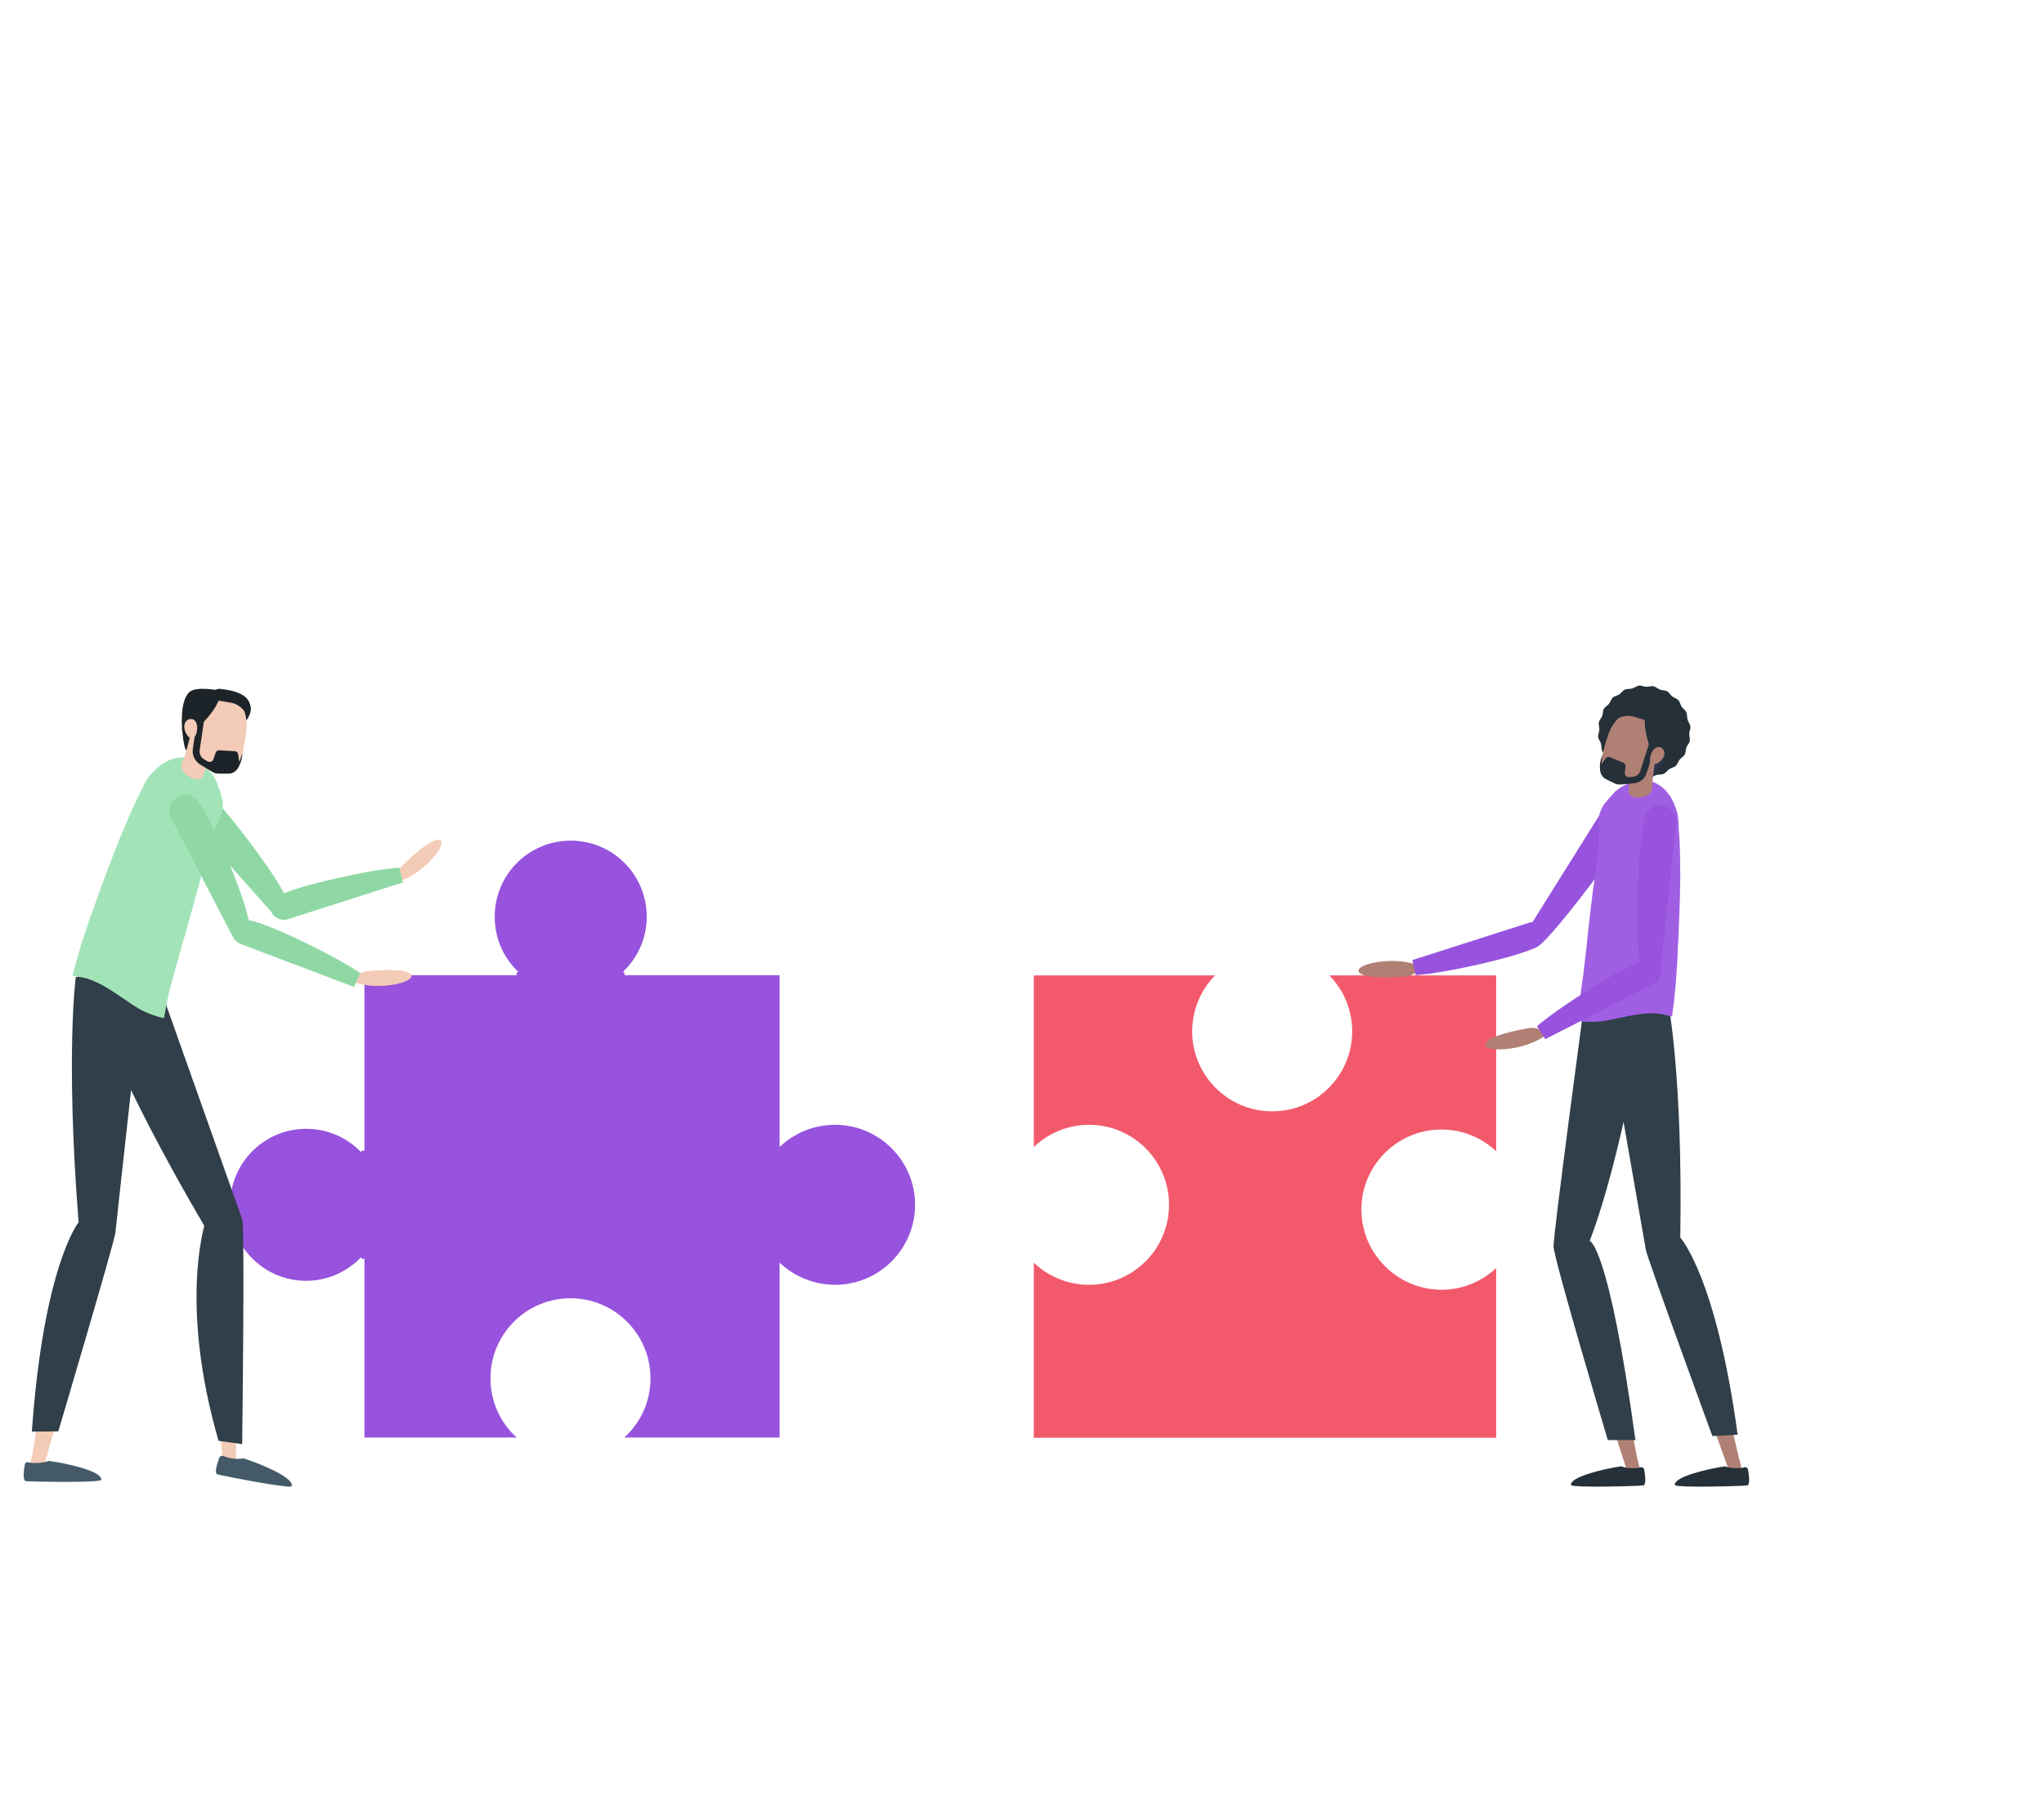 <?xml version="1.0" encoding="utf-8"?>
<!-- Generator: Adobe Illustrator 27.8.0, SVG Export Plug-In . SVG Version: 6.00 Build 0)  -->
<svg version="1.1" id="Layer_1" xmlns="http://www.w3.org/2000/svg" xmlns:xlink="http://www.w3.org/1999/xlink" x="0px" y="0px"
	 viewBox="0 0 866 763" style="enable-background:new 0 0 866 763;" xml:space="preserve">
<style type="text/css">
	.st0{fill:#F25A6C;}
	.st1{fill:#9753DD;}
	.st2{fill:#B18075;}
	.st3{fill:#D9AD93;}
	.st4{fill:#253038;}
	.st5{fill:#303F49;}
	.st6{fill:#A05FE3;}
	.st7{fill:#2D334A;}
	.st8{fill:#F3CBB6;}
	.st9{fill:#D7AC94;}
	.st10{fill:#445A68;}
	.st11{fill:#8FD8A5;}
	.st12{fill:#A2E4B8;}
	.st13{fill:#1C242A;}
</style>
<g>
	<g>
		<g>
			<g>
				<path class="st0" d="M576.8,512.5c0-18.7,15.2-33.9,33.9-33.9c8.6,0,17,3.3,23.2,9.2v-74.5h-70.7c6.2,6.3,9.7,14.8,9.7,23.7
					c0,18.7-15.2,33.9-33.9,33.9c-18.7,0-33.9-15.2-33.9-33.9c0-8.9,3.5-17.4,9.7-23.7H438V486c6.3-6,14.7-9.4,23.4-9.4
					c18.7,0,33.9,15.2,33.9,33.9c0,18.7-15.2,33.9-33.9,33.9c-8.7,0-17.2-3.4-23.4-9.4v74.2h195.9v-71.9c-6.3,5.9-14.5,9.2-23.2,9.2
					C592,546.4,576.8,531.2,576.8,512.5z"/>
				<path class="st1" d="M387.7,510.5c0,18.7-15.2,33.9-33.9,33.9c-8.7,0-17.2-3.4-23.5-9.4v74.1l0,0l0,0h-65.8
					c7.1-6.4,11.1-15.4,11.1-25.1c0-18.7-15.2-33.9-33.9-33.9s-33.9,15.2-33.9,33.9c0,9.6,4,18.7,11.1,25.1h-64.5v-75.7h-0.9
					l-0.6-0.6c-6.1,6.3-14.4,9.9-23.2,9.9c-17.8,0-32.2-14.4-32.2-32.2s14.5-32.2,32.2-32.2c8.8,0,17.1,3.5,23.2,9.8l0.6-0.6h0.9
					v-74.3h64.5v-0.9l0.6-0.6c-6.4-6.1-9.9-14.4-9.9-23.3c0-17.8,14.4-32.2,32.2-32.2s32.2,14.4,32.2,32.2c0,8.9-3.5,17.1-10,23.3
					l0.6,0.6v0.9h65.7V486c6.3-6,14.7-9.4,23.5-9.4C372.5,476.6,387.7,491.8,387.7,510.5z"/>
			</g>
			<g>
				<path class="st2" d="M672,527.3c-2.5-2.8-4.8-3.8-7.8-3c-3.3,0.9-5.2,4.4-4.1,7.7l29.1,90.8c0.5,1.4,2,2.2,3.4,1.8
					s2.3-1.9,1.9-3.4l-1-4C680.9,553.1,680.1,537.6,672,527.3z"/>
				<path class="st2" d="M690.2,443.7c-1.5-11.3-7.3-13.7-11.4-13.9c-0.3-0.1-0.5-0.1-0.8-0.2c-3.4-0.5-6.5,1.9-6.9,5.3l-10.8,94.8
					c-0.2,1.5,0.9,2.9,2.4,3.1c0.5,0.1,1,0,1.4-0.2c3.5-0.6,6.4-3.2,7.4-6.6C677.1,508.1,692.2,458.4,690.2,443.7z"/>
				<path class="st2" d="M711.9,527.6c-2.6-2.7-4.9-3.7-7.9-2.7c-3.3,1-5,4.6-3.8,7.8l32.1,89.8c0.5,1.4,2,2.2,3.5,1.7
					c1.4-0.5,2.2-2,1.8-3.4l-1.1-4C721.7,553,720.3,537.6,711.9,527.6z"/>
				<path class="st3" d="M705.6,441c-4.5-10.5-10.7-11.2-14.7-10.2c-0.3,0-0.6,0-0.9,0c-3.4,0.4-5.8,3.6-5.2,7l15.3,94.1
					c0.2,1.5,1.6,2.5,3.1,2.3c0.5-0.1,0.9-0.3,1.3-0.5c3.2-1.6,5.3-4.8,5.4-8.4C710.4,506.5,711.4,454.6,705.6,441z"/>
				<path class="st4" d="M735.8,622.1c-2,0-3.8-0.3-4.9-0.8c-7.1,1-21.7,4.4-21.3,7.9c0.2,1.3,28.6,0.5,30.6,0.2
					c1.4-0.2,0.8-4.3,0.4-6.7c-0.1-0.7-0.8-1.1-1.5-1C738.1,622,737,622.1,735.8,622.1z"/>
				<path class="st4" d="M691.8,622.1c-2,0-3.8-0.3-4.9-0.8c-7.1,1-21.7,4.4-21.3,7.9c0.2,1.3,28.6,0.5,30.6,0.2
					c1.4-0.2,0.8-4.3,0.4-6.7c-0.1-0.7-0.8-1.1-1.5-1C694.1,622,693,622.1,691.8,622.1z"/>
				<path class="st5" d="M706.8,425.1c0,0,6.2,31,5.1,99.3c0,0,15.2,16.4,24.3,83.5l-10.7,0.6c0,0-27.7-75.6-28.2-79
					c-0.6-3.4-18.6-106.7-18.6-106.7L706.8,425.1z"/>
				<path class="st5" d="M692.9,610.2h-11.7c0,0-22.9-76.8-23-82.1C658.1,523,671,426.9,671,426.9h26.5c0,0-10.6,64.4-24,98.9
					C673.5,525.8,681.5,527,692.9,610.2z"/>
				<path class="st2" d="M601.1,410.5c-1.2,1.9-3.3,3.1-5.6,3.3c-5.8,0.4-16.9,0.9-19.5-1.6c-3.5-3.5,14.9-7.7,25.8-2.8L601.1,410.5
					z"/>
				<path class="st1" d="M692.1,347.8c3.2-7.3-3.4-9.2-3.5-9.4c-1.8-1.5-6.3-0.1-8,2.3l-34.5,55.1c-0.6,0.8,0.6,4.9,1.4,5.6
					c0.3,0.2,0.6,0.4,0.9,0.4c2.3,0.9,5.7-2.9,7.4-4.7C664.3,388.1,687.9,357.3,692.1,347.8z"/>
				<g>
					<path class="st1" d="M599.8,413.2c13.5-1,42.6-7.7,50.3-11.5c6.4-3.1,4.4-7,4.4-7.2c-0.4-2.2-3.9-4.3-6.4-3.6l-49.7,15.9
						L599.8,413.2z"/>
				</g>
				<g>
					<path class="st6" d="M710.1,415.2c0.2-2.4,0.3-4.8,0.5-7.2c0.1-1.6,0.2-3.2,0.2-4.8c0.2-3.5,0.4-7.1,0.5-10.6
						c0.1-1.6,0.1-3.4,0.2-4.9c0.1-3.8,0.3-7.9,0.3-11.5c0-1.5,0.1-3.2,0.1-4.2c-0.1-6.8,0-13.5-0.6-20c-0.3-3.8,0.1-5.5-1.2-9.3
						c-3.8-11.4-13.4-15.6-24-8.7c-0.6,0.4-1.5,1.1-1.9,1.5c-4.1,4.6-7.4,7.2-6.8,14.5c0.6,7.9-1.3,19.1-2.6,27.8
						c-0.1,0.5-0.3,2.6-0.4,3.7c-0.2,1.6-0.5,3.7-0.7,5.7c-0.3,2.8-0.7,5.9-1,8.9c-0.2,1.8-0.4,3.8-0.6,5.7
						c-0.4,3.4-0.8,6.9-1.2,10.3c-0.1,0.9-0.2,1.9-0.4,2.9c-0.1,0.7-0.2,1.4-0.3,2.2c-0.2,1.7-0.5,3.5-0.7,5.2
						c-0.2,1.5-0.5,2.8-0.8,4.2c-0.4,1.9-0.8,3.8-1.2,5.8c4.2,0.8,8.5,0.8,12.8,0.1c7.1-1.3,13.9-3.4,21.1-3.1
						c2.4,0.1,4.7,0.8,7,1.3c0.5-3.6,1-7.3,1.3-11C709.9,418.1,710,416.6,710.1,415.2z"/>
				</g>
				<path class="st4" d="M677.4,306.1c0.2-1,1.1-1.8,1.4-2.7c0.4-1,0.2-2.1,0.7-3s1.6-1.4,2.2-2.2c0.6-0.8,0.9-2,1.6-2.6
					c0.7-0.7,1.9-0.8,2.8-1.4c0.8-0.6,1.4-1.6,2.4-2c0.9-0.4,2.1-0.2,3.1-0.5s1.8-1.1,2.9-1.2c1-0.1,2,0.5,3,0.5s2.1-0.4,3.1-0.2
					s1.8,1.1,2.7,1.4c1,0.4,2.1,0.2,3,0.7s1.4,1.6,2.2,2.2s2,0.9,2.6,1.6c0.7,0.7,0.8,1.9,1.4,2.8c0.6,0.8,1.6,1.4,2,2.4
					c0.4,0.9,0.2,2.1,0.5,3.1s1.1,1.8,1.2,2.9c0.1,1-0.5,2-0.5,3s0.4,2.1,0.2,3.1s-1.1,1.8-1.4,2.7c-0.4,1-0.2,2.1-0.7,3
					s-1.6,1.4-2.2,2.2c-0.6,0.8-0.9,2-1.6,2.6c-0.7,0.7-1.9,0.8-2.8,1.4c-0.8,0.6-1.4,1.6-2.4,2c-0.9,0.4-2.1,0.2-3.1,0.5
					s-1.8,1.1-2.9,1.2c-1,0.1-2-0.5-3-0.5s-2.1,0.4-3.1,0.2c-1-0.2-1.8-1.1-2.7-1.4c-1-0.4-2.1-0.2-3-0.7s-1.4-1.6-2.2-2.2
					s-2-0.9-2.6-1.6c-0.7-0.7-0.8-1.9-1.4-2.8c-0.6-0.8-1.6-1.4-2-2.4c-0.4-0.9-0.2-2.1-0.5-3.1s-1.1-1.8-1.2-2.9
					c-0.1-1,0.5-2,0.5-3C677.7,308.2,677.2,307.1,677.4,306.1z"/>
				<path class="st4" d="M678,326.9c0,0-0.9-4.4,1.5-7.8c2.5-3.4,3.1,1,3.1,1L678,326.9z"/>
				<path class="st7" d="M705.3,321.8c-0.3,0.4-4.4,7.5-5.7,7.4c-1.8-0.1-0.3-5.9-0.3-5.9L705.3,321.8z"/>
				<path class="st4" d="M683.4,308.4c0,0-1.2-4.1,0.7-6.6c1.8-2.4,4.7-4.7,14.3-1.2c1.4,0.5,2.2,1.9,2,3.4l-0.7,4.1L683.4,308.4z"
					/>
				<path class="st2" d="M701,318.8c-1.8,5.8-3.8,10.4-7.9,12.3c-1.5,0.7-3.2,1.2-5.2,1.1c-1.2,0-2.6-0.3-3.9-0.8
					c-3.6-1.4-5.1-3.6-5.4-6.6c-0.3-3.4,0.9-7.6,2.4-12.4c2.9-9.1,8.8-12.2,14.4-10.5C700.9,303.7,703.9,309.7,701,318.8z"/>
				<path class="st2" d="M701.8,318.3l-9.9-1.5c-0.2,1.3-2,14.2-1.8,19.1c0.3,1.5,2.7,2.4,5.4,1.9c2.4-0.4,4.3-1.8,4.4-3.2l0,0
					C699.9,331.6,701.1,323,701.8,318.3z"/>
				<path class="st4" d="M705,322.3c0,0-2.6,0.3-4.3-2.2c-2.2-3.3-3.6-9.9-3.8-12.8c-0.3-5.1,1.4-6.2,1.4-6.2s9.3,2.4,10.8,5.8
					C711.2,312.2,705,322.3,705,322.3z"/>
				<path class="st4" d="M699.2,313.4l-4.2,13.2c-0.4,1.4-1.7,2.4-3.1,2.5l-1.7,0.2c-1,0.1-1.9-0.8-1.8-1.8l0.3-2.8
					c0.1-0.6-0.3-1.2-0.9-1.5l-5.8-2.4c-0.6-0.2-1.3,0-1.7,0.5l-1.6,2.3c-1.5,2.3-0.7,5.4,1.8,6.6l3.5,1.7c0.7,0.4,1.5,0.5,2.4,0.5
					c0.1,0,0.1,0,0.2,0h0.1l0,0l1.3-0.1l0,0l4.2-0.4c2.6-0.2,4.8-2,5.5-4.5l4.2-13.2L699.2,313.4z"/>
				<path class="st2" d="M705,320.3c-0.6,2-3.3,3.9-4.8,3.4s-1.3-2.1-0.7-4.1s2.3-3.4,3.8-3C704.7,317.1,705.6,318.3,705,320.3z"/>
				<path class="st4" d="M698.1,305.5l-5.8-1.8c-2-0.6-4.1-0.5-5.9,0.3l-2.6,1.1l4.4-4.6l5.2-0.3l5.8,2.3L698.1,305.5z"/>
				<path class="st1" d="M696.8,346.9c2-7.7,8.3-5.2,8.5-5.2c2.4-0.1,5,3.8,4.9,6.7l-6.9,64.7c0,1-1.8,1.1-2.8,1.1
					c-0.4,0-0.7-0.1-1-0.2c-2.4-0.7-4.2-3.4-4.7-5.9C692.4,395.2,694.2,356.9,696.8,346.9z"/>
				<path class="st2" d="M654.2,437.5c-1.7-1.6-4-2.3-6.2-1.9c-5.8,1-16.6,3.2-18.5,6.3c-2.6,4.3,16.3,3.9,25.7-3.5L654.2,437.5z"/>
				<g>
					<path class="st1" d="M651.2,434.8c10.3-8.8,35.6-24.5,43.8-27.3c6.8-2.3,8.1,1.9,8.2,2c1.3,1.8,0.2,5.8-2,7.1l-46.5,23.7
						L651.2,434.8z"/>
				</g>
			</g>
			<g>
				<path id="Path_290_00000077293673832855742940000003380609701317118650_" class="st8" d="M33.6,521.2c2.5-3,4.9-4.2,8-3.4
					c3.4,0.9,5.4,4.3,4.6,7.7c0,0.1,0,0.1-0.1,0.2l-27.6,95.7c-0.5,1.5-2.1,2.4-3.6,2s-2.4-1.9-2-3.4l0.9-4.2
					C25.1,548.4,25.5,532.2,33.6,521.2"/>
				<path id="Path_291_00000043433476088279403310000015636262242450452131_" class="st9" d="M34.5,430.5
					c4-11.2,10.4-12.4,14.7-11.6c3.5-0.3,6.5,2.3,6.8,5.7c0,0.4,0,0.8,0,1.2l-9.8,99.1c-0.2,1.6-1.6,2.8-3.2,2.6
					c-0.5,0-0.9-0.2-1.3-0.5c-3.4-1.4-5.8-4.7-6.1-8.4C33.7,499.2,29.3,445.1,34.5,430.5"/>
				<path id="Path_292_00000063607981885874044550000002730856918487668657_" class="st10" d="M15.5,619.9c1.7,0,3.5-0.3,5.1-0.9
					c7.5,1,22.7,4.3,22.3,8c-0.2,1.4-29.8,0.8-31.9,0.6c-1.5-0.2-0.9-4.5-0.5-7c0.1-0.7,0.8-1.2,1.5-1l0,0
					C13.2,619.9,14.3,620,15.5,619.9"/>
				<path id="Path_293_00000175305596580428767470000001739372970839584426_" class="st5" d="M32.1,414c0,0-4.4,32.8,1.2,103.9
					c0,0-14.8,18.1-19.8,88.7l11.2-0.1c0,0,23.9-80.6,24.2-84.2s12.4-112.4,12.4-112.4L32.1,414z"/>
				<path id="Path_294_00000132779757883523056480000015458607510991799984_" class="st8" d="M87.2,516.8c1.6-3.5,3.6-5.3,6.8-5.4
					c3.5-0.1,6.4,2.6,6.5,6.1c0,0.1,0,0.1,0,0.2l-0.5,99.6c0,1.6-1.3,2.9-2.9,2.9c-1.5,0-2.8-1.2-2.9-2.7l-0.3-4.3
					C86.4,545.3,82.3,529.6,87.2,516.8"/>
				<path id="Path_295_00000148630143395344791990000013149709248609717180_" class="st9" d="M49.5,440.3c-1.3-11.8,4-15.7,8.1-16.9
					c3-1.8,6.8-0.8,8.6,2.2c0.2,0.3,0.4,0.7,0.5,1.1l34.4,93.5c0.6,1.5-0.2,3.2-1.7,3.7c-0.4,0.2-0.9,0.2-1.4,0.2
					c-3.7,0.2-7.2-1.7-9.2-4.9C78.7,502.4,51.2,455.7,49.5,440.3"/>
				<path id="Path_296_00000064341570454813447160000004020314810913301174_" class="st5" d="M40.2,426.5c0,0,10.3,31.4,46.4,93
					c0,0-10.6,33.8,6,91l10,1.4c0,0,1.2-91.9,0-95.3C101.4,513.2,64.8,410,64.8,410L40.2,426.5z"/>
				<g>
					<path class="st11" d="M84.1,331.5c-6.1-5.1-9.7,0.6-9.9,0.7c-2,1.3-1.9,6-0.1,8.2l42.9,48.3c0.6,0.8,2-0.1,2.9-0.7
						c0.3-0.2,0.5-0.5,0.7-0.7c1.5-2,1.5-5.2,0.4-7.5C115.4,368,91.9,338.1,84.1,331.5z"/>
					<path class="st8" d="M168.7,372.2c-0.3-2.2,0.5-4.3,2.1-5.8c4-3.9,11.8-10.9,15.2-10.6c4.7,0.4-6.2,14.7-17.1,17.6L168.7,372.2
						z"/>
					<g>
						<path class="st11" d="M169.2,367.6c-13.4,1-42.3,7.6-49.9,11.4c-6.4,3.1-4.4,6.9-4.4,7.1c0.4,2.1,3.9,4.2,6.4,3.6l49.4-15.8
							L169.2,367.6z"/>
					</g>
				</g>
				<path id="Path_300_00000062187946734690432860000007105809847393686181_" class="st12" d="M35.1,398c0.8-2.4,1.6-4.8,2.4-7.2
					c0.5-1.6,1.1-3.2,1.7-4.7c1.2-3.5,2.5-7,3.7-10.4c0.6-1.6,1.2-3.3,1.8-4.8c1.4-3.7,2.9-7.8,4.3-11.2c0.6-1.5,1.2-3.1,1.6-4.1
					c2.8-6.5,5.4-13.1,8.5-19.1c1.8-3.5,2.1-5.3,4.9-8.5c8.2-9.5,19.1-9.7,26.6,1.1c0.5,0.7,0.9,1.4,1.2,2.2
					c2.1,6.1,4.3,9.9,0.8,16.7c-3.8,7.4-6.3,18.9-8.5,27.8c-0.1,0.5-0.8,2.6-1.1,3.8c-0.5,1.7-1,3.8-1.6,5.8c-0.8,2.8-1.7,6-2.5,9
					c-0.5,1.8-1.1,3.8-1.7,5.8c-1,3.4-2,6.9-2.9,10.4c-0.3,1-0.5,2-0.8,2.9c-0.2,0.7-0.4,1.5-0.6,2.2c-0.5,1.7-0.9,3.6-1.4,5.3
					c-0.4,1.5-0.6,2.9-0.9,4.4c-0.4,2-0.8,4-1.1,6c-4.4-0.9-8.6-2.6-12.3-5c-6.4-4.1-12.1-8.8-19.2-11.4c-2.4-0.9-4.8-1.1-7.3-1.5
					c0.9-3.7,2-7.4,3.1-11.1C34.1,400.9,34.6,399.5,35.1,398"/>
				<path id="Path_301_00000142876771149520107930000015689732724715914114_" class="st13" d="M100.4,326c0,0,2.9-3.7,2.1-8.1
					s-3.4-0.5-3.4-0.5L100.4,326z"/>
				<path id="Path_302_00000183207037755337978890000011686448494402699662_" class="st13" d="M77.1,308.6c0.1,0.5,0.7,9,2,9.5
					c1.7,0.7,3-5.4,3-5.4L77.1,308.6z"/>
				<path id="Path_303_00000032609166256389907980000009302843925000767895_" class="st13" d="M103.8,306c0,0,3-3.3,2.4-6.5
					c-0.6-3-2.3-6.5-12.9-7.6c-1.5-0.2-2.9,0.8-3.4,2.3l-1.2,4.1L103.8,306z"/>
				<path id="Path_304_00000033360561223286112860000001471598138172782497_" class="st8" d="M82.5,307.8
					c-0.9,6.3-1.2,11.5,1.8,15.2c2.1,2.6,5.1,4.2,8.4,4.4c4,0.3,6.5-1.1,8.1-3.7c1.9-3,2.6-7.5,3.4-12.8c1.4-9.8-2.7-15.5-8.7-16.4
					S83.9,298,82.5,307.8"/>
				<path id="Path_305_00000023243580531220642990000014441392142530263713_" class="st8" d="M81.6,307.7l10.1,2.4
					c-0.3,1.4-3.7,14.5-5.9,19.2c-0.9,1.4-3.5,1.2-6-0.4c-2.2-1.4-3.4-3.4-3-4.8l0,0C78.2,321.3,80.5,312.6,81.6,307.7"/>
				<path id="Path_306_00000178917484057493997070000013782041959428674959_" class="st13" d="M77.2,309.4c1.6,0.9,3.5,0.8,5-0.1
					c3.6-2.1,7.9-7.6,9.4-10.3c2.6-4.7,1.5-6.4,1.5-6.4s-9.8-2-12.8,0.6C75.9,297,77.2,309.4,77.2,309.4"/>
				<path id="Path_307_00000087376260175209852890000015179834025507752086_" class="st13" d="M86.7,303.6l-2.1,14.3
					c-0.2,1.5,0.5,3,1.8,3.8l1.5,0.9c0.8,0.5,1.9,0.2,2.4-0.6c0.1-0.1,0.1-0.2,0.1-0.3l1-2.8c0.2-0.6,0.8-1,1.5-1l6.6,0.4
					c0.7,0,1.3,0.6,1.4,1.3l0.4,2.9c0.4,2.6-1.4,5-4,5.3c-0.2,0-0.4,0-0.7,0h-4c-0.9,0-1.7-0.2-2.4-0.6c-0.1,0-0.1-0.1-0.2-0.1
					l-0.1-0.1l0,0l-1.2-0.7l-3.8-2.3c-2.3-1.4-3.6-4-3.2-6.7l2.1-14.3L86.7,303.6z"/>
				<path id="Path_308_00000055679580322330901370000017761327209637248157_" class="st8" d="M78.1,307.4c-0.3,2.1,1.4,5.2,2.9,5.4
					c1.5,0.2,2.2-1.4,2.5-3.6s-0.6-4.3-2.2-4.5C79.8,304.5,78.4,305.3,78.1,307.4"/>
				<path id="Path_309_00000152259825792547999390000005796431406465327547_" class="st13" d="M91.3,296.7l6.3,1
					c2.1,0.3,4,1.4,5.4,3l1.9,2.2l-2-6.4l-4.8-2.7l-6.5-0.5L91.3,296.7z"/>
				<path id="Path_313_00000165950450259071751580000013848959964867734680_" class="st10" d="M97.9,617.9c1.7,0.3,3.5,0.4,5.2,0
					c7.2,2.3,21.6,8.2,20.5,11.8c-0.4,1.3-29.5-4.4-31.5-5c-1.4-0.4-0.1-4.5,0.8-7c0.3-0.7,1-1,1.7-0.8l0,0
					C95.7,617.4,96.8,617.7,97.9,617.9"/>
				<path class="st11" d="M84.1,339.8c-4.3-5.8-9.4-1.5-9.6-1.4c-2.2,0.8-3.4,5-2.4,7.4L99.2,398c0.3,0.9,2,0.3,3-0.1
					c0.3-0.1,0.6-0.3,0.8-0.5c1.9-1.4,2.9-4.3,2.5-6.6C103.6,379,89.7,347.3,84.1,339.8z"/>
				<path class="st8" d="M150.2,414.8c1.1-1.8,3.1-3.1,5.2-3.3c5.5-0.5,16-1.2,18.5,1.2c3.4,3.3-14,7.6-24.4,3.2L150.2,414.8z"/>
				<g>
					<path class="st11" d="M152.6,412.3c-11.2-7.6-37.8-20.4-46.1-22.2c-6.9-1.5-7.8,2.7-7.8,2.9c-1,1.9,0.4,5.7,2.8,6.8l48.5,18.4
						L152.6,412.3z"/>
				</g>
			</g>
		</g>
	</g>
</g>
</svg>
